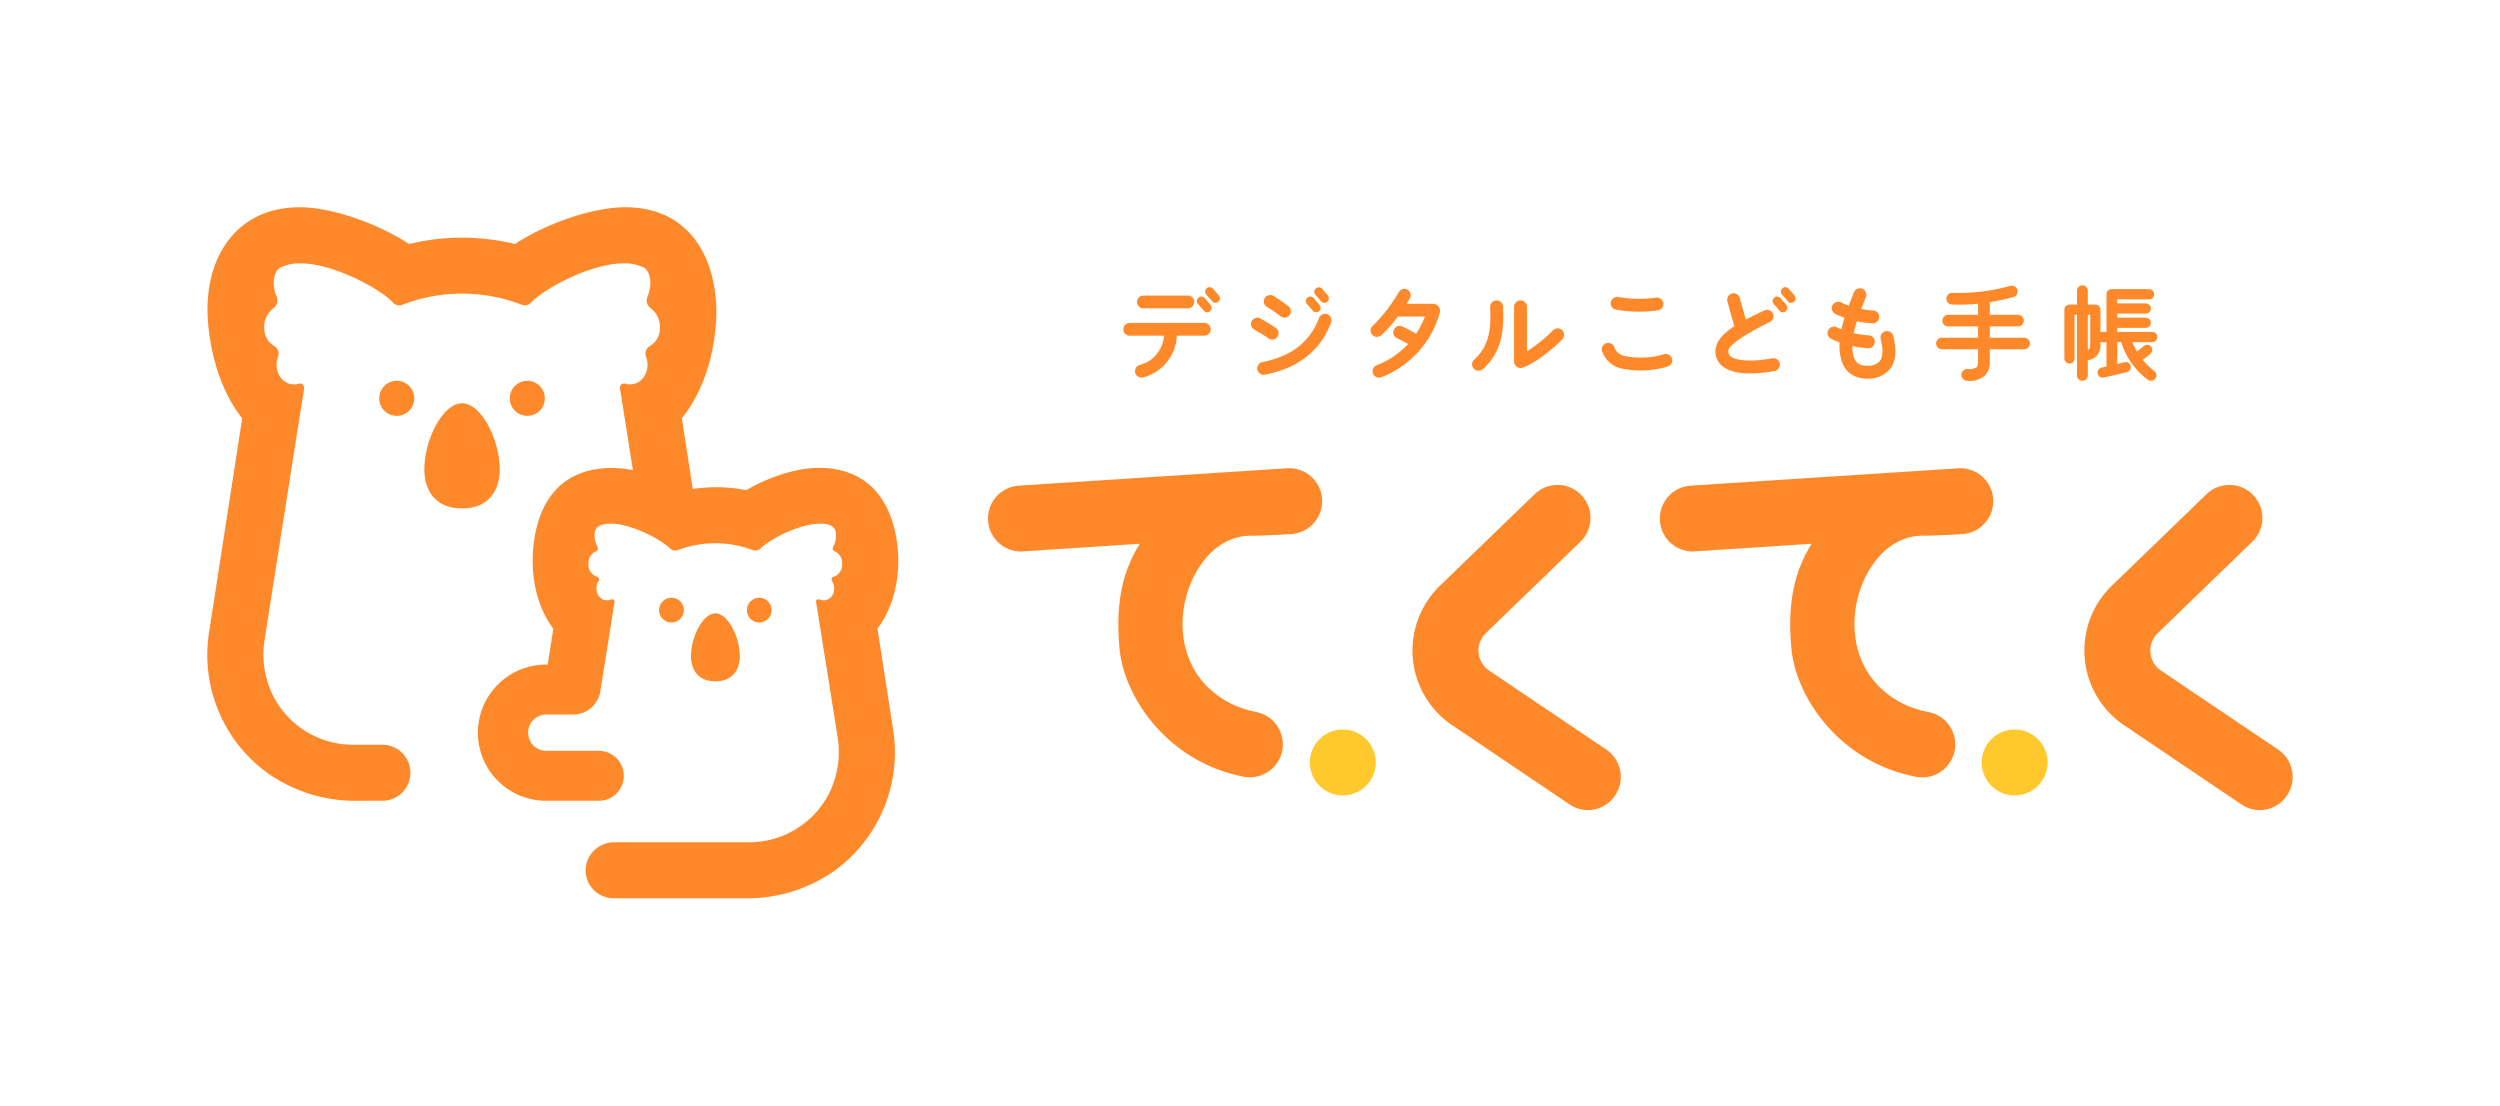 <svg xmlns="http://www.w3.org/2000/svg" xmlns:xlink="http://www.w3.org/1999/xlink" width="457.775" height="202.45" viewBox="0 0 457.775 202.45">
  <defs>
    <clipPath id="clip-path">
      <rect id="長方形_47" data-name="長方形 47" width="457.775" height="202.45" fill="none"/>
    </clipPath>
  </defs>
  <g id="logo-color" transform="translate(0 0)">
    <g id="グループ_93" data-name="グループ 93" transform="translate(0 0)" clip-path="url(#clip-path)">
      <path id="パス_9187" data-name="パス 9187" d="M53.516,47.395c0-3.528-2.2-7.825-4.467-7.825s-4.467,4.3-4.467,7.825c0,2.367,1.183,4.632,4.467,4.632s4.467-2.265,4.467-4.632" transform="translate(81.944 72.731)" fill="#fe892a"/>
      <path id="パス_9188" data-name="パス 9188" d="M50.452,43.095a2.263,2.263,0,1,0-2.262-2.262,2.263,2.263,0,0,0,2.262,2.262" transform="translate(88.576 70.89)" fill="#fe892a"/>
      <path id="パス_9189" data-name="パス 9189" d="M47.053,40.833a2.263,2.263,0,1,0-2.262,2.262,2.265,2.265,0,0,0,2.262-2.262" transform="translate(78.165 70.89)" fill="#fe892a"/>
      <path id="パス_9190" data-name="パス 9190" d="M136.089,90.531c3.715-4.93,4.527-11.917,3.241-17.7-3.045-13.685-15.045-12.039-18.393-11.21a32.111,32.111,0,0,0-8.88,3.553,31,31,0,0,0-5.648-.551,31.635,31.635,0,0,0-4.132.332c-1.09-7.036-1.978-12.783-2.006-12.944,2.035-2.512,5.426-7.944,6.2-16.852.888-10.2-3.338-21.924-16.838-21.788-5.625.06-13.972,2.824-19.917,6.729a41.048,41.048,0,0,0-19.392,0c-5.946-3.905-14.292-6.7-19.917-6.729-12.13-.054-18.067,9.842-16.838,21.788.914,8.894,4.166,14.341,6.2,16.852C19.7,52.442,13.7,91.175,13.7,91.175a26.753,26.753,0,0,0,10.367,25.551,27.683,27.683,0,0,0,16.637,5.319h4.734a5.128,5.128,0,1,0,0-10.257H40.081a16.44,16.44,0,0,1-14.744-9.136,17.128,17.128,0,0,1-1.422-10.4c.006-.023,6.984-44.518,7.166-45.542.1-.565-.167-1.243-.976-1.016a3.039,3.039,0,0,1-.851.119,3.075,3.075,0,0,1-2.517-1.371,3.988,3.988,0,0,1-.412-3.664,1.662,1.662,0,0,0-.738-2.029A3.711,3.711,0,0,1,23.8,35.561a4.364,4.364,0,0,1,1.643-3.689,1.668,1.668,0,0,0,.667-2.009c-1.132-2.722-.38-4.9.6-5.426a7.772,7.772,0,0,1,3.7-.8c6.082,0,14.678,4.691,17.023,7.231a1.486,1.486,0,0,0,1.638.363,30.3,30.3,0,0,1,21.907,0,1.486,1.486,0,0,0,1.638-.363c2.341-2.54,10.941-7.231,17.023-7.231a7.772,7.772,0,0,1,3.7.8c.976.525,1.728,2.7.6,5.426a1.668,1.668,0,0,0,.667,2.009,4.364,4.364,0,0,1,1.643,3.689,3.717,3.717,0,0,1-1.791,3.184,1.662,1.662,0,0,0-.738,2.029,3.988,3.988,0,0,1-.412,3.664,3.075,3.075,0,0,1-2.517,1.371,2.775,2.775,0,0,1-.854-.119c-.406-.131-1.147.026-.973,1.016.065.383,1.093,6.857,2.341,14.8-3.272-.661-15.008-2.049-17.812,11.327-1.215,5.792-.474,12.766,3.241,17.7L75.7,97.115h-.2a12.465,12.465,0,1,0,0,24.929h9.567a4.572,4.572,0,1,0,0-9.144H75.5a3.321,3.321,0,1,1,0-6.641h4.8a5.071,5.071,0,0,0,5.038-4.229c.934-5.869,2.52-15.825,2.6-16.293.1-.587-.332-.641-.624-.539a1.9,1.9,0,0,1-2.4-.854,2.564,2.564,0,0,1,.091-2.5.519.519,0,0,0-.258-.817,2.273,2.273,0,0,1-1.569-2.316,2.341,2.341,0,0,1,1.274-2.3.641.641,0,0,0,.42-.355.558.558,0,0,0-.037-.491,4.17,4.17,0,0,1-.454-2.9c.153-.658.86-1.385,2.909-1.362,3.857.043,9.161,2.906,10.768,4.493a1.434,1.434,0,0,0,1.518.343,19.222,19.222,0,0,1,13.645,0,1.429,1.429,0,0,0,1.516-.343c1.609-1.586,6.913-4.45,10.77-4.493,2.046-.023,2.756.7,2.909,1.362a4.185,4.185,0,0,1-.454,2.9.549.549,0,0,0-.037.491.635.635,0,0,0,.42.355,2.345,2.345,0,0,1,1.274,2.3,2.281,2.281,0,0,1-1.569,2.316.519.519,0,0,0-.261.817,2.564,2.564,0,0,1,.094,2.5,1.9,1.9,0,0,1-2.4.854c-.292-.1-.721-.048-.624.539.156.891,3.851,24.138,3.888,24.373a17.128,17.128,0,0,1-1.422,10.4,16.44,16.44,0,0,1-14.744,9.136h-24.6a5.268,5.268,0,0,0-5.233,4.107,5.136,5.136,0,0,0,5.029,6.15h24.18a27.677,27.677,0,0,0,16.637-5.319,26.755,26.755,0,0,0,10.367-25.551Z" transform="translate(24.584 24.583)" fill="#fe892a"/>
      <path id="パス_9191" data-name="パス 9191" d="M39.308,27.777A3.208,3.208,0,1,0,36.1,30.984a3.207,3.207,0,0,0,3.207-3.207" transform="translate(60.455 45.161)" fill="#fe892a"/>
      <path id="パス_9192" data-name="パス 9192" d="M24.468,27.777a3.208,3.208,0,1,0,3.207-3.207,3.207,3.207,0,0,0-3.207,3.207" transform="translate(44.973 45.161)" fill="#fe892a"/>
      <path id="パス_9193" data-name="パス 9193" d="M41.19,38.116c0-5.455-3.4-12.1-6.908-12.1s-6.9,6.644-6.9,12.1c0,3.658,1.828,7.16,6.9,7.16s6.908-3.5,6.908-7.16" transform="translate(50.32 47.82)" fill="#fe892a"/>
      <path id="パス_9194" data-name="パス 9194" d="M96.578,53.1a6.034,6.034,0,1,1-6.034-6.034A6.034,6.034,0,0,1,96.578,53.1" transform="translate(155.336 86.515)" fill="#ffc92d"/>
      <path id="パス_9195" data-name="パス 9195" d="M139.927,53.1a6.034,6.034,0,1,1-6.034-6.034,6.034,6.034,0,0,1,6.034,6.034" transform="translate(235.013 86.515)" fill="#ffc92d"/>
      <path id="パス_9196" data-name="パス 9196" d="M118.429,30.223,69.393,33.4a6.034,6.034,0,0,0,.383,12.056c.133,0,21.774-1.419,21.774-1.419C87.514,50.348,87.3,57.2,87.809,63.082c.78,9.11,8.911,20.993,22.841,23.63a6.034,6.034,0,0,0,2.18-11.869c-5.94-1.093-12.746-5.707-13.418-14.786-.6-8.105,4.538-17.491,12.442-17.491,2.69,0,7.356-.3,7.356-.3a6.034,6.034,0,1,0-.78-12.042" transform="translate(117.175 55.528)" fill="#fe892a"/>
      <path id="パス_9197" data-name="パス 9197" d="M119.856,89.757,98.415,75.294A16.515,16.515,0,0,1,96.17,49.729l17.318-16.742a6.041,6.041,0,0,1,8.4,8.687L104.568,58.416a4.43,4.43,0,0,0,.6,6.86l21.441,14.463a6.036,6.036,0,0,1,1.629,8.389,5.963,5.963,0,0,1-8.386,1.629" transform="translate(167.508 57.512)" fill="#fe892a"/>
      <path id="パス_9198" data-name="パス 9198" d="M161.777,30.223,112.741,33.4a6.034,6.034,0,0,0,.383,12.056c.133,0,21.774-1.419,21.774-1.419-4.036,6.306-4.246,13.157-3.741,19.04.78,9.11,8.911,20.993,22.841,23.63a6.034,6.034,0,1,0,2.18-11.869c-5.94-1.093-12.746-5.707-13.418-14.786-.6-8.105,4.538-17.491,12.442-17.491,2.69,0,7.356-.3,7.356-.3a6.034,6.034,0,0,0-.78-12.042" transform="translate(196.851 55.528)" fill="#fe892a"/>
      <path id="パス_9199" data-name="パス 9199" d="M163.205,89.757,141.764,75.294a16.515,16.515,0,0,1-2.245-25.565l17.318-16.742a6.041,6.041,0,1,1,8.4,8.687L147.917,58.416a4.43,4.43,0,0,0,.6,6.86l21.441,14.463a6.036,6.036,0,0,1,1.629,8.389,5.963,5.963,0,0,1-8.386,1.629" transform="translate(247.186 57.512)" fill="#fe892a"/>
      <path id="パス_9200" data-name="パス 9200" d="M149.675,34.119a14.075,14.075,0,0,1-2.131-2.072c.613-.448,1.3-1.016,1.379-1.081a.932.932,0,1,0-1.183-1.439c-.324.258-.8.65-1.269.993a9.41,9.41,0,0,1-.792-1.711h3.61a.932.932,0,0,0,0-1.865h-6.411V26.2h5.228a.932.932,0,0,0,0-1.865h-5.228v-.749h5.228a.932.932,0,0,0,0-1.865h-5.228v-.746H148.7a.932.932,0,1,0,0-1.865H141.82a.918.918,0,0,0-.919.937v6.9h-1.107V22.866a.935.935,0,0,0-.934-.934h-1.376V19.4a.99.99,0,0,0-1.981,0v2.532h-1.379a.932.932,0,0,0-.931.934V31.8a.932.932,0,0,0,1.865,0v-8h.446V34.9a.99.99,0,0,0,1.981,0v-2.8a2.57,2.57,0,0,0,2.31-2.849v-.434H140.9V33.27l-.928.216a.932.932,0,0,0,.417,1.816c.587-.133,3.885-.905,4.271-1.01a.933.933,0,1,0-.491-1.8c-.173.045-.607.153-1.291.315v-4h.735a13.325,13.325,0,0,0,4.833,6.862.977.977,0,0,0,1.391-.162.989.989,0,0,0-.162-1.391M137.929,23.8v5.446c0,.613-.1.851-.446.959V23.8Z" transform="translate(244.814 33.838)" fill="#fe892a"/>
      <path id="パス_9201" data-name="パス 9201" d="M141.051,27.959h-6.3V25.887h5.165a1.06,1.06,0,0,0,0-2.12h-5.165V21.443a39.325,39.325,0,0,0,4.322-.928,1.066,1.066,0,0,0,.721-1.314,1.049,1.049,0,0,0-1.311-.724,35.889,35.889,0,0,1-10.583,1.28,1.061,1.061,0,0,0-.105,2.12,32.065,32.065,0,0,0,4.808-.153v2.043h-5.483a1.06,1.06,0,1,0,0,2.12H132.6v2.072h-6.621a1.06,1.06,0,1,0,0,2.12H132.6v2.268c0,.675-.159.905-.278,1.016a2.432,2.432,0,0,1-1.643.324,1.067,1.067,0,0,0-1.13,1.019,1.092,1.092,0,0,0,1.019,1.13,4.168,4.168,0,0,0,3.235-.911,3.359,3.359,0,0,0,.945-2.577V30.079h6.3a1.06,1.06,0,0,0,0-2.12" transform="translate(229.604 33.879)" fill="#fe892a"/>
      <path id="パス_9202" data-name="パス 9202" d="M129.933,27.323a1.179,1.179,0,1,0-2.285.582c.471,1.85.423,3.227-.139,3.982a2.772,2.772,0,0,1-2.225.883c-1.4.054-2.821-.307-2.835-3.6a18.93,18.93,0,0,0,2.912.4,1.181,1.181,0,0,0,.119-2.358,15.933,15.933,0,0,1-2.773-.4,21.8,21.8,0,0,1,.579-2.182,18.387,18.387,0,0,0,2.849.383,1.17,1.17,0,0,0,1.237-1.118,1.182,1.182,0,0,0-1.121-1.237,15.681,15.681,0,0,1-2.165-.272c.114-.3.227-.585.332-.851.2-.514.38-.973.519-1.359a1.179,1.179,0,1,0-2.222-.789c-.136.352-.772,1.992-.92,2.381a12.194,12.194,0,0,1-1.4-.582,1.18,1.18,0,0,0-1.056,2.112,15.212,15.212,0,0,0,1.677.7c-.236.746-.42,1.442-.568,2.114-.307-.122-.582-.253-.829-.366a1.168,1.168,0,0,0-1.581.528,1.184,1.184,0,0,0,.525,1.581,14.1,14.1,0,0,0,1.547.653c-.02.358-.023.7-.011,1.027.187,4.876,3.221,5.591,5.012,5.605A5.124,5.124,0,0,0,129.4,33.3c1.019-1.362,1.2-3.372.536-5.974" transform="translate(216.732 34.191)" fill="#fe892a"/>
      <path id="パス_9203" data-name="パス 9203" d="M115.79,19.405a.816.816,0,0,0-1.212,1.093c.006.006.6.681,1.033,1.2a.814.814,0,1,0,1.263-1.027c-.451-.556-1.059-1.235-1.084-1.263" transform="translate(210.214 35.17)" fill="#fe892a"/>
      <path id="パス_9204" data-name="パス 9204" d="M116.325,18.8a.816.816,0,0,0-1.212,1.093c.006.006.6.681,1.033,1.2a.814.814,0,1,0,1.263-1.027c-.451-.556-1.059-1.235-1.084-1.263" transform="translate(211.198 34.053)" fill="#fe892a"/>
      <path id="パス_9205" data-name="パス 9205" d="M121.084,30.837h0c-3.746.67-6.615.511-7.677-.426a1.028,1.028,0,0,1-.366-.905c.091-1.757,7.433-5.219,7.7-5.37a1.18,1.18,0,0,0-1.169-2.049c-.184.105-2.671,1.294-3.332,1.643-.332-1.138-.829-2.94-1.093-3.934a1.172,1.172,0,0,0-1.447-.832,1.184,1.184,0,0,0-.826,1.459c.145.542.871,3.224,1.269,4.524-2.245,1.464-3.374,2.918-3.454,4.439a3.375,3.375,0,0,0,1.161,2.793c1.07.945,2.813,1.425,5.174,1.425h0a26.04,26.04,0,0,0,4.476-.443,1.192,1.192,0,0,0,.954-1.371,1.179,1.179,0,0,0-1.368-.954" transform="translate(203.436 34.775)" fill="#fe892a"/>
      <path id="パス_9206" data-name="パス 9206" d="M104.854,21.476a1.176,1.176,0,0,1-.9-1.442A1.273,1.273,0,0,1,105.5,19.2a21.682,21.682,0,0,0,6.627.1,1.254,1.254,0,0,1,1.456.965,1.2,1.2,0,0,1-1.033,1.359,24.152,24.152,0,0,1-7.7-.145" transform="translate(191.001 35.211)" fill="#fe892a"/>
      <path id="パス_9207" data-name="パス 9207" d="M107.133,26.834a4.84,4.84,0,0,1-3.692-3.068,1.18,1.18,0,1,1,2.177-.911,2.47,2.47,0,0,0,2.041,1.68,14.6,14.6,0,0,0,7.084-.352,1.178,1.178,0,0,1,.661,2.262,17.237,17.237,0,0,1-8.27.389" transform="translate(189.96 40.675)" fill="#fe892a"/>
      <path id="パス_9208" data-name="パス 9208" d="M100.656,20.56a1.179,1.179,0,1,0-2.358,0c0,.224.006.48.014.763.057,2.31.153,6.173-2.926,8.877a1.166,1.166,0,0,0-.108,1.663,1.183,1.183,0,0,0,1.663.111c3.919-3.42,3.792-8.168,3.726-10.742-.006-.25-.011-.474-.011-.673" transform="translate(174.575 35.619)" fill="#fe892a"/>
      <path id="パス_9209" data-name="パス 9209" d="M106.467,24.822a1.167,1.167,0,0,0-1.666.062,27.386,27.386,0,0,1-4.754,3.826V20.56a1.179,1.179,0,1,0-2.358,0V30.575a1.15,1.15,0,0,0,1.5,1.132c2.231-.639,5.963-3.735,7.339-5.219a1.179,1.179,0,0,0-.062-1.666" transform="translate(179.557 35.619)" fill="#fe892a"/>
      <path id="パス_9210" data-name="パス 9210" d="M99.842,21.365H95.029c.267-.417.474-.769.61-1.036a1.166,1.166,0,0,0-.5-1.569,1.179,1.179,0,0,0-1.569.5,28.931,28.931,0,0,1-4.694,6.09,1.165,1.165,0,0,0-.2,1.635,1.192,1.192,0,0,0,1.638.2A21.95,21.95,0,0,0,93.411,23.7h4.978a16,16,0,0,1-1.623,3.145,28.353,28.353,0,0,0-2.52-1.317,1.147,1.147,0,0,0-1.558.59,1.172,1.172,0,0,0,.59,1.561c.585.264,1.328.644,2.021,1.042a15.1,15.1,0,0,1-5.75,3.888,1.2,1.2,0,0,0-.636,1.646,1.184,1.184,0,0,0,1.481.556,17.762,17.762,0,0,0,10.688-11.758,1.27,1.27,0,0,0-1.24-1.683" transform="translate(162.541 34.263)" fill="#fe892a"/>
      <path id="パス_9211" data-name="パス 9211" d="M85.677,19.405A.816.816,0,1,0,84.465,20.5c.006.006.6.681,1.033,1.2a.814.814,0,1,0,1.263-1.027c-.451-.556-1.059-1.235-1.084-1.263" transform="translate(154.865 35.17)" fill="#fe892a"/>
      <path id="パス_9212" data-name="パス 9212" d="M86.212,18.8A.816.816,0,0,0,85,19.89c.006.006.6.681,1.033,1.2A.814.814,0,1,0,87.3,20.06c-.451-.556-1.059-1.235-1.084-1.263" transform="translate(155.849 34.053)" fill="#fe892a"/>
      <path id="パス_9213" data-name="パス 9213" d="M82.111,21.2c.67.4,1.964,1.3,2.489,1.711a1.165,1.165,0,1,0,1.481-1.8,29.207,29.207,0,0,0-2.773-1.91,1.165,1.165,0,0,0-1.2,2" transform="translate(149.879 34.99)" fill="#fe892a"/>
      <path id="パス_9214" data-name="パス 9214" d="M85.533,24.03a1.174,1.174,0,0,0-.241-1.629c-.7-.514-2.191-1.393-2.866-1.768a1.166,1.166,0,0,0-1.1,2.058A29.824,29.824,0,0,1,83.9,24.271a1.163,1.163,0,0,0,1.629-.241" transform="translate(148.362 37.68)" fill="#fe892a"/>
      <path id="パス_9215" data-name="パス 9215" d="M93.946,20.322a1.179,1.179,0,0,0-1.518.692c-2.336,6.252-7.912,7.515-10.024,7.995-.148.034-.278.062-.389.091a1.179,1.179,0,1,0,.562,2.29c.088-.02.19-.045.306-.071l.054-.011c2.205-.5,8.917-2.021,11.7-9.468a1.181,1.181,0,0,0-.692-1.518" transform="translate(149.099 37.214)" fill="#fe892a"/>
      <path id="パス_9216" data-name="パス 9216" d="M78.644,19.405A.816.816,0,0,0,77.432,20.5c.006.006.6.681,1.033,1.2a.814.814,0,1,0,1.263-1.027c-.451-.556-1.059-1.235-1.084-1.263" transform="translate(141.938 35.17)" fill="#fe892a"/>
      <path id="パス_9217" data-name="パス 9217" d="M79.18,18.8a.816.816,0,1,0-1.212,1.093c.006.006.6.681,1.033,1.2a.814.814,0,1,0,1.263-1.027c-.451-.556-1.059-1.235-1.084-1.263" transform="translate(142.923 34.053)" fill="#fe892a"/>
      <path id="パス_9218" data-name="パス 9218" d="M74.521,21.4h8.162a1.165,1.165,0,1,0,0-2.33H74.521a1.165,1.165,0,0,0,0,2.33" transform="translate(134.834 35.055)" fill="#fe892a"/>
      <path id="パス_9219" data-name="パス 9219" d="M87.3,20.836H73.643a1.165,1.165,0,0,0,0,2.33H79.92a5.94,5.94,0,0,1-4.51,5.381,1.18,1.18,0,0,0,.7,2.253,8.238,8.238,0,0,0,6.164-7.634H87.3a1.165,1.165,0,0,0,0-2.33" transform="translate(133.22 38.297)" fill="#fe892a"/>
    </g>
  </g>
</svg>
